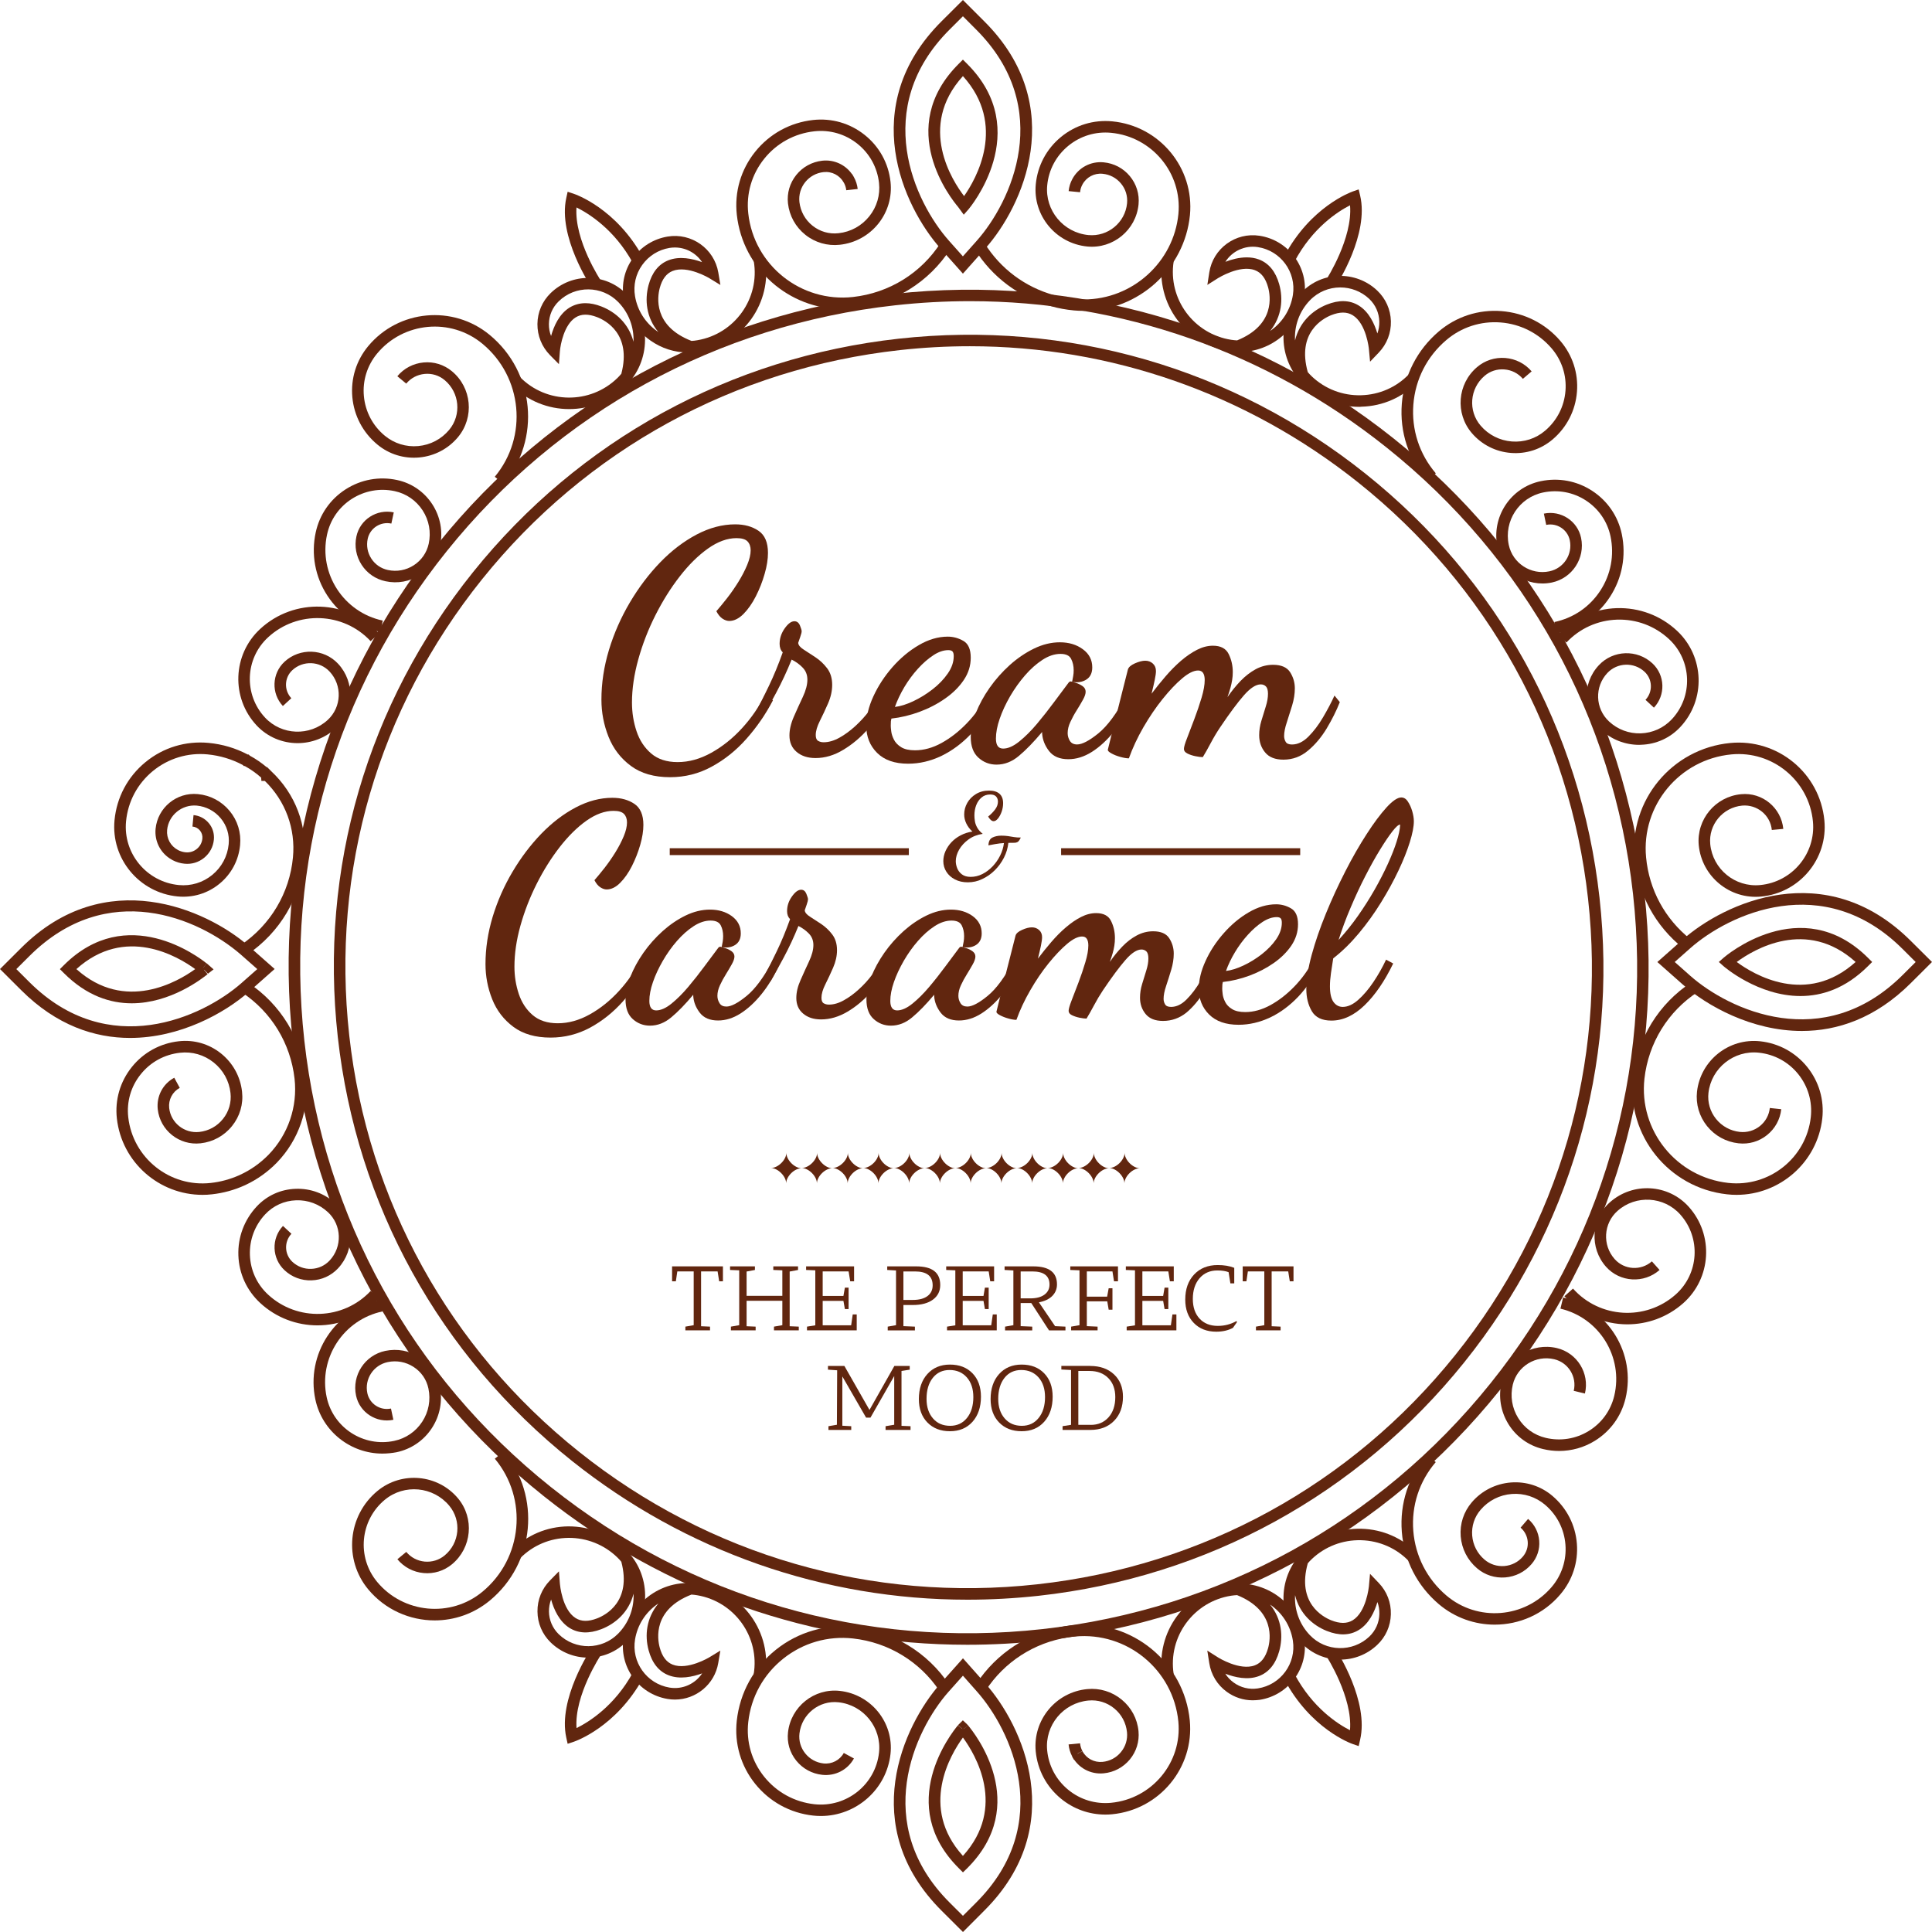 <svg width="115" height="115" viewBox="0 0 128 128" fill="none" xmlns="http://www.w3.org/2000/svg">
<path d="M64.088 108.97C53.903 108.97 44.09 105.555 36.024 99.122C26.629 91.63 20.727 80.94 19.402 69.027C18.077 57.111 21.488 45.394 29.007 36.034C36.526 26.674 47.255 20.793 59.212 19.473C71.169 18.152 82.932 21.551 92.323 29.043C101.718 36.534 107.62 47.224 108.945 59.138C110.27 71.054 106.859 82.77 99.34 92.131C91.821 101.491 81.095 107.372 69.135 108.692C67.45 108.876 65.763 108.97 64.088 108.97ZM64.263 19.953C62.614 19.953 60.962 20.044 59.3 20.228C47.544 21.525 36.996 27.306 29.606 36.508C22.214 45.71 18.861 57.227 20.163 68.94C21.465 80.653 27.267 91.159 36.503 98.525C45.739 105.89 57.298 109.231 69.054 107.933C80.81 106.636 91.355 100.855 98.747 91.653C106.14 82.451 109.493 70.935 108.191 59.221C106.888 47.508 101.083 37.002 91.85 29.637C83.92 23.31 74.273 19.953 64.263 19.953Z" fill="#61260F"/>
<path d="M115.052 79.162C114.841 79.162 114.631 79.152 114.417 79.126C110.556 78.701 107.763 75.224 108.191 71.377C108.479 68.791 109.898 66.49 112.081 65.067L112.499 65.706C110.507 67.003 109.214 69.101 108.949 71.461C108.566 74.892 111.058 77.99 114.501 78.371C117.216 78.671 119.668 76.719 119.97 74.014C120.083 72.984 119.788 71.974 119.14 71.167C118.492 70.36 117.569 69.857 116.539 69.744C114.884 69.56 113.377 70.754 113.189 72.41C113.121 73.029 113.299 73.643 113.691 74.13C114.083 74.618 114.644 74.924 115.266 74.992C115.749 75.043 116.218 74.908 116.594 74.608C116.97 74.308 117.203 73.882 117.255 73.407L118.013 73.488C117.938 74.166 117.605 74.772 117.07 75.202C116.536 75.631 115.865 75.825 115.182 75.747C114.356 75.657 113.617 75.25 113.095 74.605C112.577 73.956 112.341 73.149 112.431 72.326C112.664 70.254 114.543 68.759 116.623 68.988C117.854 69.124 118.959 69.728 119.736 70.693C120.514 71.661 120.867 72.871 120.731 74.101C120.404 77.006 117.922 79.162 115.052 79.162Z" fill="#61260F"/>
<path d="M111.514 62.82C109.664 61.345 108.52 59.238 108.297 56.885C107.928 53.031 110.772 49.593 114.637 49.225C117.769 48.922 120.568 51.22 120.869 54.348C121.116 56.888 119.237 59.154 116.687 59.399C114.607 59.602 112.751 58.076 112.547 56C112.385 54.293 113.645 52.776 115.353 52.618C116.759 52.479 118.012 53.515 118.148 54.916L117.387 54.987C117.293 54.002 116.409 53.286 115.424 53.373C114.135 53.496 113.185 54.638 113.308 55.926C113.47 57.582 114.951 58.799 116.616 58.637C118.748 58.434 120.316 56.539 120.111 54.419C119.849 51.711 117.426 49.722 114.711 49.981C111.264 50.31 108.728 53.373 109.058 56.81C109.262 58.954 110.305 60.877 111.993 62.223L111.514 62.82Z" fill="#61260F"/>
<path d="M13.415 79.162C10.545 79.162 8.066 77.006 7.742 74.098C7.606 72.868 7.959 71.658 8.737 70.689C9.511 69.724 10.619 69.121 11.85 68.985C12.854 68.872 13.846 69.159 14.636 69.789C15.427 70.421 15.925 71.322 16.036 72.326C16.13 73.149 15.893 73.959 15.371 74.605C14.853 75.25 14.111 75.657 13.285 75.747C11.879 75.905 10.606 74.892 10.451 73.491C10.36 72.629 10.788 71.809 11.546 71.403L11.909 72.074C11.426 72.335 11.15 72.858 11.209 73.41C11.319 74.391 12.21 75.102 13.201 74.995C13.823 74.927 14.383 74.621 14.772 74.133C15.164 73.646 15.342 73.033 15.271 72.413C15.184 71.612 14.785 70.893 14.153 70.389C13.522 69.886 12.731 69.656 11.928 69.747C10.898 69.86 9.974 70.363 9.327 71.17C8.675 71.977 8.381 72.991 8.497 74.017C8.799 76.719 11.248 78.675 13.959 78.374C14.614 78.303 15.248 78.129 15.854 77.861L15.906 77.835C16.606 77.516 17.238 77.067 17.791 76.506C19.094 75.16 19.722 73.323 19.515 71.467C19.252 69.127 17.983 67.045 16.023 65.748L16.444 65.112C18.592 66.532 19.985 68.817 20.273 71.38C20.506 73.462 19.8 75.521 18.339 77.032C17.736 77.648 17.046 78.139 16.285 78.497L16.224 78.526C15.53 78.843 14.798 79.043 14.046 79.126C13.836 79.152 13.625 79.162 13.415 79.162Z" fill="#61260F"/>
<path d="M16.388 63.24L15.957 62.61C17.927 61.274 19.184 59.163 19.408 56.81C19.592 54.909 18.915 53.069 17.548 51.74H17.318L17.302 51.517C16.965 51.217 16.599 50.962 16.217 50.752H16.155L16.077 50.678C15.358 50.297 14.578 50.061 13.751 49.98C12.436 49.855 11.147 50.248 10.126 51.084C9.106 51.924 8.477 53.105 8.351 54.415C8.147 56.539 9.715 58.431 11.847 58.637C12.653 58.715 13.437 58.476 14.062 57.966C14.688 57.453 15.073 56.73 15.151 55.926C15.212 55.303 15.024 54.693 14.623 54.212C14.224 53.731 13.661 53.434 13.039 53.373C12.051 53.286 11.169 54.005 11.072 54.987C11.021 55.539 11.302 56.058 11.788 56.313L11.876 56.358C12.012 56.416 12.154 56.455 12.3 56.468C12.569 56.494 12.831 56.416 13.042 56.242C13.252 56.071 13.382 55.826 13.408 55.558C13.428 55.361 13.369 55.171 13.246 55.022C13.12 54.87 12.945 54.777 12.75 54.761L12.822 54.002C13.22 54.038 13.583 54.231 13.836 54.538C14.092 54.845 14.208 55.235 14.169 55.632C14.124 56.103 13.897 56.529 13.528 56.83C13.162 57.13 12.699 57.272 12.226 57.223C11.95 57.198 11.685 57.117 11.435 56.988L11.228 56.862C10.59 56.433 10.233 55.69 10.308 54.909C10.447 53.508 11.701 52.475 13.107 52.611C13.933 52.688 14.678 53.082 15.209 53.721C15.741 54.361 15.987 55.167 15.906 55.994C15.809 57.001 15.326 57.908 14.542 58.55C13.761 59.192 12.776 59.489 11.769 59.392C9.219 59.147 7.344 56.881 7.587 54.341C7.732 52.827 8.458 51.462 9.637 50.494C10.816 49.525 12.303 49.074 13.823 49.219C14.739 49.306 15.608 49.564 16.408 49.987H16.476L16.55 50.064C16.946 50.278 17.321 50.536 17.674 50.833L17.691 50.816L17.963 51.088C19.57 52.589 20.37 54.699 20.159 56.881C19.923 59.463 18.546 61.778 16.388 63.24Z" fill="#61260F"/>
<path d="M38.965 109.822C38.067 109.822 37.173 109.486 36.483 108.815C35.926 108.272 35.615 107.546 35.609 106.768C35.599 105.99 35.897 105.261 36.441 104.706L37.031 104.105L37.096 104.941C37.099 104.958 37.235 106.636 38.135 107.201C38.514 107.44 38.981 107.446 39.564 107.22C40.118 107.007 41.861 106.107 41.164 103.47C41.083 103.37 40.996 103.276 40.902 103.186C40.031 102.337 38.868 101.878 37.659 101.888C36.438 101.901 35.298 102.385 34.446 103.253L33.901 102.721C34.896 101.707 36.231 101.139 37.653 101.126C39.078 101.123 40.419 101.649 41.437 102.643C42.266 103.45 42.729 104.532 42.742 105.687C42.755 106.843 42.314 107.934 41.505 108.76C40.808 109.467 39.885 109.822 38.965 109.822ZM36.512 105.971C36.415 106.22 36.37 106.488 36.37 106.762C36.376 107.333 36.606 107.869 37.018 108.272C38.116 109.341 39.882 109.325 40.957 108.23C41.624 107.549 41.987 106.652 41.977 105.7C41.977 105.664 41.977 105.626 41.974 105.59C41.666 106.801 40.785 107.572 39.839 107.937C39.026 108.25 38.314 108.221 37.724 107.85C37.044 107.417 36.691 106.617 36.512 105.971Z" fill="#61260F"/>
<path d="M44.712 112.601C44.55 112.601 44.388 112.588 44.223 112.559C42.292 112.233 40.99 110.403 41.317 108.482C41.511 107.343 42.14 106.349 43.083 105.677C44.028 105.009 45.178 104.748 46.322 104.938C49.221 105.429 51.178 108.176 50.686 111.061L49.931 110.935C50.352 108.463 48.674 106.11 46.192 105.69C46.066 105.668 45.937 105.655 45.81 105.645C43.257 106.633 43.552 108.566 43.705 109.141C43.866 109.744 44.145 110.115 44.56 110.283C45.551 110.677 46.993 109.802 47.005 109.796L47.725 109.357L47.585 110.183C47.346 111.597 46.108 112.601 44.712 112.601ZM43.62 106.236C43.588 106.255 43.559 106.278 43.529 106.297C42.749 106.849 42.234 107.669 42.075 108.608C41.819 110.115 42.84 111.552 44.356 111.807C45.227 111.952 46.063 111.555 46.52 110.864C45.891 111.097 45.033 111.284 44.288 110.987C43.64 110.732 43.199 110.173 42.972 109.334C42.707 108.36 42.817 107.198 43.62 106.236Z" fill="#61260F"/>
<path d="M37.608 115.531L37.517 115.118C36.956 112.565 39.108 109.318 39.198 109.183L39.833 109.605C39.814 109.635 38.038 112.313 38.197 114.489C38.988 114.102 40.705 113.049 41.932 110.809L42.603 111.174C40.815 114.431 38.126 115.357 38.013 115.396L37.608 115.531Z" fill="#61260F"/>
<path d="M54.382 120.315C54.21 120.315 54.038 120.305 53.867 120.286C52.35 120.118 50.99 119.372 50.034 118.185C49.078 116.997 48.648 115.512 48.813 114.002C49.02 112.136 49.943 110.464 51.414 109.292C52.885 108.121 54.725 107.588 56.594 107.795C59.163 108.079 61.453 109.47 62.882 111.613L62.247 112.036C60.945 110.083 58.855 108.811 56.513 108.553C54.845 108.369 53.206 108.844 51.894 109.889C50.582 110.935 49.759 112.426 49.574 114.089C49.428 115.396 49.804 116.684 50.63 117.713C51.456 118.74 52.636 119.388 53.951 119.534C56.082 119.769 58.003 118.236 58.237 116.116C58.421 114.463 57.216 112.965 55.558 112.781C54.272 112.636 53.112 113.569 52.966 114.85C52.911 115.328 53.05 115.796 53.351 116.17C53.653 116.545 54.08 116.777 54.556 116.832C55.111 116.893 55.639 116.619 55.904 116.138L56.575 116.503C56.16 117.258 55.337 117.681 54.475 117.587C53.795 117.513 53.186 117.181 52.755 116.648C52.325 116.116 52.13 115.448 52.208 114.766C52.399 113.069 53.941 111.836 55.642 112.026C57.721 112.259 59.225 114.131 58.998 116.203C58.736 118.562 56.717 120.315 54.382 120.315Z" fill="#61260F"/>
<path d="M28.8 107.356C27.157 107.356 25.524 106.655 24.397 105.3C22.761 103.334 23.033 100.41 25.006 98.78C26.616 97.45 29.013 97.673 30.348 99.274C31.443 100.591 31.262 102.55 29.94 103.641C29.412 104.076 28.744 104.283 28.064 104.219C27.384 104.157 26.765 103.831 26.328 103.305L26.917 102.818C27.225 103.189 27.659 103.415 28.139 103.46C28.618 103.502 29.085 103.36 29.457 103.053C30.455 102.23 30.591 100.752 29.765 99.758C28.699 98.477 26.785 98.299 25.498 99.361C23.85 100.723 23.623 103.166 24.99 104.809C26.733 106.901 29.862 107.194 31.961 105.458C34.627 103.253 34.997 99.299 32.784 96.643L33.374 96.156C35.855 99.135 35.441 103.57 32.45 106.042C31.378 106.927 30.086 107.356 28.8 107.356Z" fill="#61260F"/>
<path d="M25.333 96.304C23.237 96.304 21.348 94.845 20.895 92.725C20.256 89.73 22.184 86.773 25.19 86.137L25.349 86.883C22.754 87.431 21.092 89.981 21.643 92.567C22.077 94.594 24.082 95.894 26.117 95.462C26.884 95.3 27.545 94.849 27.973 94.193C28.401 93.538 28.546 92.754 28.384 91.989C28.258 91.395 27.908 90.888 27.396 90.559C26.884 90.23 26.279 90.117 25.683 90.243C24.74 90.443 24.137 91.366 24.338 92.305C24.49 93.015 25.193 93.47 25.903 93.319L26.062 94.064C24.938 94.3 23.83 93.583 23.59 92.467C23.302 91.117 24.17 89.788 25.524 89.5C26.321 89.332 27.131 89.484 27.814 89.923C28.494 90.365 28.964 91.043 29.133 91.834C29.337 92.799 29.155 93.787 28.614 94.613C28.077 95.439 27.244 96.007 26.275 96.214C25.961 96.272 25.644 96.304 25.333 96.304Z" fill="#61260F"/>
<path d="M21.034 87.809C19.671 87.809 18.307 87.315 17.234 86.321C16.347 85.498 15.835 84.381 15.793 83.174C15.751 81.967 16.182 80.818 17.008 79.933C17.681 79.21 18.598 78.794 19.59 78.762C20.578 78.726 21.524 79.078 22.246 79.749C23.474 80.889 23.539 82.809 22.395 84.032C21.938 84.52 21.316 84.804 20.649 84.826C19.982 84.852 19.34 84.614 18.851 84.155C18.012 83.374 17.963 82.06 18.747 81.221L19.308 81.741C18.812 82.273 18.841 83.106 19.372 83.6C19.713 83.916 20.157 84.084 20.623 84.065C21.09 84.049 21.52 83.852 21.838 83.513C22.693 82.599 22.644 81.16 21.724 80.308C21.151 79.775 20.399 79.494 19.616 79.523C18.831 79.549 18.103 79.882 17.568 80.453C16.881 81.189 16.522 82.144 16.557 83.148C16.593 84.152 17.017 85.082 17.756 85.766C19.697 87.567 22.748 87.46 24.556 85.53L25.116 86.05C24.018 87.218 22.528 87.809 21.034 87.809Z" fill="#61260F"/>
<path d="M88.798 109.954C87.859 109.954 86.923 109.586 86.226 108.857C84.577 107.127 84.648 104.383 86.382 102.743C87.415 101.765 88.766 101.249 90.191 101.284C91.614 101.32 92.938 101.907 93.92 102.934L93.366 103.457C92.527 102.575 91.393 102.075 90.172 102.043C88.954 102.014 87.794 102.456 86.91 103.292C86.816 103.382 86.725 103.476 86.644 103.573C85.909 106.2 87.639 107.123 88.189 107.346C88.769 107.578 89.236 107.578 89.618 107.349C90.525 106.797 90.69 105.122 90.693 105.106L90.768 104.27L91.348 104.877C91.886 105.438 92.171 106.178 92.148 106.952C92.129 107.727 91.808 108.45 91.241 108.982C90.554 109.631 89.676 109.954 88.798 109.954ZM85.802 105.681C85.75 106.626 86.074 107.591 86.78 108.33C87.836 109.438 89.605 109.483 90.719 108.431C91.134 108.037 91.374 107.504 91.387 106.93C91.393 106.655 91.351 106.387 91.257 106.139C91.069 106.781 90.703 107.578 90.016 107.995C89.424 108.356 88.711 108.376 87.901 108.053C86.958 107.675 86.09 106.891 85.802 105.681Z" fill="#61260F"/>
<path d="M82.994 112.649C82.378 112.649 81.782 112.455 81.277 112.087C80.648 111.629 80.237 110.955 80.117 110.186L79.987 109.357L80.7 109.809C80.713 109.818 82.145 110.713 83.139 110.332C83.557 110.173 83.842 109.802 84.011 109.205C84.173 108.634 84.494 106.707 81.96 105.681C81.834 105.687 81.704 105.7 81.575 105.719C79.087 106.103 77.373 108.431 77.759 110.913L77.004 111.029C76.553 108.137 78.552 105.416 81.458 104.97C83.823 104.606 86.045 106.226 86.411 108.585C86.709 110.512 85.378 112.323 83.447 112.62C83.295 112.636 83.143 112.649 82.994 112.649ZM81.18 110.887C81.322 111.113 81.507 111.31 81.73 111.471C82.194 111.81 82.764 111.949 83.331 111.862C84.847 111.629 85.893 110.209 85.656 108.695C85.501 107.688 84.931 106.843 84.147 106.307C84.931 107.278 85.022 108.44 84.746 109.412C84.51 110.248 84.059 110.8 83.408 111.045C82.66 111.329 81.805 111.129 81.18 110.887Z" fill="#61260F"/>
<path d="M90.016 115.683L89.615 115.544C89.501 115.506 86.826 114.541 85.086 111.255L85.76 110.9C86.955 113.156 88.656 114.234 89.44 114.631C89.631 112.456 87.895 109.751 87.875 109.722L88.517 109.309C88.607 109.447 90.71 112.723 90.11 115.27L90.016 115.683Z" fill="#61260F"/>
<path d="M71.377 116.571H71.144L71.033 116.364C70.904 116.116 70.823 115.851 70.797 115.573L71.558 115.499C71.574 115.677 71.626 115.848 71.71 116.012L71.374 116.187L71.377 116.571Z" fill="#61260F"/>
<path d="M73.236 120.221C72.16 120.221 71.127 119.853 70.288 119.163C69.332 118.375 68.739 117.265 68.619 116.032C68.422 113.956 69.951 112.104 72.034 111.907C72.86 111.826 73.67 112.075 74.311 112.601C74.953 113.127 75.351 113.872 75.429 114.695C75.493 115.377 75.289 116.041 74.855 116.568C74.418 117.094 73.802 117.423 73.119 117.487C72.254 117.571 71.434 117.129 71.036 116.367L71.713 116.016C71.969 116.503 72.49 116.781 73.044 116.729C73.524 116.684 73.958 116.455 74.263 116.083C74.57 115.712 74.713 115.247 74.667 114.77C74.606 114.15 74.308 113.585 73.822 113.188C73.339 112.791 72.73 112.604 72.105 112.665C70.44 112.823 69.219 114.302 69.377 115.961C69.474 116.99 69.973 117.92 70.77 118.575C71.57 119.234 72.578 119.537 73.611 119.44C76.329 119.179 78.328 116.764 78.069 114.06C77.735 110.622 74.658 108.095 71.214 108.424C71.059 108.44 70.903 108.456 70.751 108.482C68.522 108.828 66.539 110.106 65.308 111.997L64.667 111.584C66.015 109.512 68.188 108.108 70.628 107.733C70.793 107.704 70.965 107.685 71.14 107.669C75.001 107.304 78.454 110.135 78.827 113.989C79.125 117.113 76.818 119.898 73.683 120.199C73.537 120.215 73.385 120.221 73.236 120.221Z" fill="#61260F"/>
<path d="M99.029 107.637C97.714 107.637 96.396 107.188 95.32 106.275C93.888 105.058 93.02 103.357 92.874 101.485C92.728 99.616 93.321 97.799 94.543 96.375L95.122 96.869C94.031 98.141 93.503 99.758 93.635 101.427C93.768 103.092 94.543 104.609 95.816 105.697C97.889 107.466 101.022 107.22 102.794 105.151C103.467 104.367 103.795 103.366 103.714 102.334C103.633 101.304 103.153 100.365 102.366 99.697C101.751 99.174 100.97 98.919 100.16 98.98C99.353 99.041 98.618 99.416 98.093 100.029C97.685 100.503 97.487 101.11 97.536 101.733C97.585 102.356 97.876 102.924 98.352 103.328C98.718 103.641 99.185 103.789 99.664 103.754C100.144 103.715 100.581 103.495 100.892 103.131C101.129 102.853 101.245 102.501 101.216 102.14C101.187 101.778 101.018 101.449 100.743 101.21L101.239 100.633C101.67 101.001 101.932 101.514 101.977 102.079C102.023 102.643 101.841 103.192 101.472 103.621C101.028 104.141 100.406 104.454 99.723 104.509C99.042 104.561 98.375 104.348 97.857 103.902C97.225 103.363 96.843 102.614 96.775 101.788C96.71 100.962 96.972 100.161 97.51 99.532C98.168 98.764 99.088 98.299 100.098 98.218C101.109 98.141 102.091 98.457 102.858 99.112C103.801 99.916 104.375 101.036 104.472 102.269C104.569 103.502 104.177 104.699 103.37 105.639C102.249 106.962 100.643 107.637 99.029 107.637Z" fill="#61260F"/>
<path d="M103.292 96.13C102.939 96.13 102.582 96.088 102.233 96.004C101.27 95.775 100.454 95.188 99.936 94.348C99.418 93.509 99.259 92.518 99.486 91.559C99.874 89.933 101.517 88.929 103.146 89.313C104.491 89.633 105.326 90.982 105.006 92.325L104.264 92.147C104.487 91.214 103.904 90.275 102.971 90.052C101.75 89.765 100.519 90.517 100.227 91.734C100.046 92.496 100.172 93.283 100.584 93.948C100.995 94.616 101.643 95.081 102.408 95.262C103.389 95.494 104.4 95.333 105.258 94.807C106.117 94.281 106.716 93.451 106.949 92.476C107.562 89.904 105.965 87.315 103.383 86.702L103.561 85.963C106.551 86.673 108.407 89.675 107.694 92.654C107.413 93.829 106.69 94.823 105.66 95.459C104.938 95.904 104.121 96.13 103.292 96.13Z" fill="#61260F"/>
<path d="M107.818 87.741C106.279 87.741 104.747 87.112 103.646 85.879L104.216 85.372C105.978 87.347 109.023 87.528 111.009 85.772C112.564 84.397 112.706 82.015 111.323 80.466C110.248 79.259 108.382 79.146 107.17 80.221C106.231 81.05 106.146 82.49 106.979 83.422C107.617 84.139 108.722 84.204 109.441 83.568L109.95 84.139C108.916 85.052 107.326 84.959 106.406 83.929C105.294 82.68 105.408 80.763 106.662 79.653C108.191 78.3 110.536 78.439 111.893 79.963C113.555 81.825 113.384 84.688 111.514 86.344C110.455 87.28 109.133 87.741 107.818 87.741Z" fill="#61260F"/>
<path d="M37.708 27.103C36.325 27.103 34.942 26.57 33.898 25.508L34.446 24.976C36.205 26.77 39.104 26.799 40.902 25.047C40.996 24.956 41.084 24.86 41.165 24.763C41.858 22.126 40.118 21.229 39.561 21.012C38.978 20.786 38.508 20.793 38.133 21.032C37.381 21.506 37.128 22.823 37.093 23.288L37.031 24.127L36.438 23.527C35.894 22.971 35.599 22.239 35.606 21.464C35.615 20.689 35.923 19.963 36.48 19.421C37.88 18.056 40.131 18.081 41.498 19.476C43.173 21.18 43.144 23.924 41.434 25.592C40.4 26.599 39.053 27.103 37.708 27.103ZM38.787 20.086C39.114 20.086 39.464 20.157 39.837 20.302C40.782 20.667 41.66 21.438 41.971 22.642C42.01 21.697 41.67 20.735 40.954 20.005C39.879 18.911 38.113 18.892 37.015 19.963C36.603 20.363 36.373 20.899 36.367 21.471C36.364 21.745 36.412 22.013 36.51 22.261C36.691 21.616 37.041 20.815 37.721 20.386C38.042 20.189 38.398 20.086 38.787 20.086Z" fill="#61260F"/>
<path d="M45.59 23.355C44.696 23.355 43.828 23.081 43.086 22.555C42.14 21.887 41.515 20.89 41.321 19.75C41.162 18.821 41.376 17.881 41.926 17.113C42.474 16.342 43.29 15.832 44.226 15.674C45.811 15.406 47.32 16.474 47.589 18.052L47.728 18.879L47.009 18.44C46.996 18.43 45.551 17.559 44.563 17.952C44.149 18.117 43.867 18.491 43.708 19.092C43.556 19.666 43.261 21.596 45.814 22.587C45.943 22.581 46.07 22.565 46.199 22.542C48.681 22.122 50.359 19.77 49.938 17.294L50.689 17.168C51.182 20.054 49.225 22.803 46.326 23.291C46.08 23.336 45.833 23.355 45.59 23.355ZM44.712 16.397C44.593 16.397 44.473 16.406 44.353 16.426C43.621 16.548 42.979 16.952 42.548 17.555C42.117 18.159 41.949 18.895 42.072 19.624C42.231 20.564 42.749 21.383 43.527 21.935C43.556 21.958 43.588 21.977 43.617 22C42.814 21.041 42.707 19.876 42.966 18.898C43.19 18.059 43.634 17.5 44.282 17.245C45.027 16.952 45.885 17.136 46.514 17.368C46.122 16.771 45.448 16.397 44.712 16.397Z" fill="#61260F"/>
<path d="M39.198 19.053C39.108 18.918 36.956 15.671 37.517 13.117L37.608 12.704L38.009 12.837C38.123 12.875 40.815 13.798 42.6 17.058L41.929 17.423C40.701 15.183 38.984 14.134 38.194 13.743C38.038 15.919 39.81 18.601 39.83 18.627L39.198 19.053Z" fill="#61260F"/>
<path d="M63.799 13.873H63.792V13.495L63.41 13.498V13.117L63.792 13.114L63.796 13.492H64.175L63.796 13.495L63.799 13.873Z" fill="#61260F"/>
<path d="M55.817 20.483C52.273 20.483 49.215 17.82 48.817 14.234C48.648 12.723 49.082 11.239 50.035 10.051C50.99 8.863 52.351 8.118 53.867 7.95C55.102 7.814 56.313 8.163 57.285 8.937C58.257 9.712 58.863 10.813 58.999 12.043C59.109 13.046 58.821 14.031 58.189 14.822C57.554 15.609 56.65 16.106 55.642 16.216C54.816 16.306 54.007 16.074 53.355 15.554C52.708 15.038 52.299 14.299 52.205 13.472C52.131 12.794 52.325 12.13 52.753 11.594C53.18 11.061 53.793 10.726 54.47 10.648C55.251 10.558 56.005 10.906 56.446 11.536H56.459L56.572 11.733C56.708 11.978 56.792 12.243 56.825 12.52L56.067 12.604C56.051 12.452 56.008 12.304 55.941 12.168L55.902 12.097C55.636 11.613 55.108 11.339 54.557 11.403C54.081 11.455 53.653 11.691 53.349 12.065C53.048 12.44 52.912 12.908 52.963 13.382C53.035 14.005 53.342 14.563 53.832 14.954C54.321 15.344 54.933 15.522 55.555 15.451C56.362 15.364 57.081 14.967 57.589 14.337C58.095 13.708 58.325 12.92 58.237 12.12C58.124 11.094 57.615 10.17 56.806 9.525C55.996 8.879 54.982 8.586 53.951 8.699C52.636 8.844 51.457 9.489 50.631 10.519C49.805 11.549 49.429 12.833 49.575 14.144C49.957 17.575 53.067 20.057 56.514 19.676C58.914 19.408 61.036 18.094 62.332 16.067L62.653 16.271L63.038 16.267V16.381L62.98 16.474C61.558 18.695 59.232 20.137 56.601 20.431C56.336 20.47 56.077 20.483 55.817 20.483Z" fill="#61260F"/>
<path d="M33.367 32.074L32.781 31.586C34.993 28.93 34.624 24.976 31.958 22.771C29.859 21.035 26.73 21.325 24.987 23.42C24.326 24.214 24.012 25.221 24.109 26.251C24.206 27.28 24.698 28.21 25.495 28.868C26.117 29.382 26.908 29.627 27.711 29.553C28.518 29.478 29.247 29.094 29.762 28.475C30.588 27.48 30.448 26.005 29.454 25.179C29.085 24.872 28.618 24.727 28.135 24.773C27.656 24.818 27.222 25.044 26.914 25.415L26.325 24.927C26.762 24.401 27.381 24.078 28.061 24.014C28.741 23.949 29.409 24.156 29.937 24.592C31.258 25.683 31.44 27.642 30.345 28.959C29.697 29.737 28.783 30.214 27.776 30.308C26.768 30.401 25.78 30.098 25.003 29.453C24.047 28.662 23.458 27.548 23.344 26.319C23.231 25.085 23.603 23.885 24.394 22.933C26.405 20.515 30.014 20.183 32.441 22.187C35.434 24.66 35.846 29.094 33.367 32.074Z" fill="#61260F"/>
<path d="M25.197 41.869C23.742 41.56 22.495 40.701 21.685 39.455C20.875 38.209 20.603 36.724 20.917 35.272C21.173 34.091 21.873 33.081 22.89 32.425C23.907 31.77 25.122 31.547 26.305 31.802C27.273 32.009 28.102 32.58 28.64 33.407C29.178 34.236 29.36 35.22 29.152 36.185C28.984 36.976 28.514 37.654 27.83 38.093C27.15 38.532 26.337 38.681 25.54 38.509C24.886 38.371 24.322 37.983 23.959 37.422C23.596 36.86 23.473 36.192 23.613 35.54C23.852 34.42 24.963 33.707 26.088 33.946L25.929 34.688C25.216 34.536 24.513 34.988 24.361 35.698C24.264 36.153 24.348 36.618 24.601 37.008C24.853 37.399 25.245 37.667 25.699 37.764C26.295 37.893 26.904 37.78 27.413 37.451C27.924 37.121 28.274 36.615 28.404 36.021C28.569 35.256 28.427 34.472 27.999 33.813C27.571 33.155 26.914 32.703 26.146 32.538C25.161 32.328 24.154 32.512 23.305 33.055C22.459 33.6 21.876 34.439 21.666 35.424C21.108 38.009 22.767 40.562 25.359 41.117L25.197 41.869Z" fill="#61260F"/>
<path d="M19.716 49.235C18.721 49.235 17.727 48.838 16.998 48.057C15.297 46.23 15.404 43.364 17.238 41.669C19.489 39.587 23.023 39.717 25.116 41.963L24.556 42.479C22.751 40.543 19.7 40.43 17.756 42.228C16.23 43.638 16.142 46.02 17.558 47.54C18.663 48.725 20.526 48.793 21.715 47.695C22.634 46.843 22.69 45.407 21.834 44.49C21.18 43.79 20.072 43.748 19.369 44.4C18.835 44.894 18.805 45.726 19.301 46.259L18.741 46.775C17.96 45.936 18.009 44.619 18.851 43.841C19.865 42.905 21.455 42.964 22.398 43.974C23.538 45.197 23.467 47.117 22.239 48.257C21.523 48.909 20.619 49.235 19.716 49.235Z" fill="#61260F"/>
<path d="M90.049 26.954C88.675 26.954 87.379 26.438 86.382 25.492C84.648 23.849 84.577 21.106 86.226 19.376C87.574 17.962 89.825 17.907 91.244 19.25C91.808 19.786 92.129 20.506 92.151 21.28C92.171 22.055 91.886 22.794 91.351 23.355L90.771 23.962L90.693 23.126C90.693 23.11 90.528 21.435 89.618 20.883C89.236 20.651 88.769 20.651 88.189 20.883C87.639 21.106 85.909 22.029 86.644 24.656C86.728 24.753 86.816 24.847 86.91 24.937C87.794 25.773 88.957 26.218 90.172 26.186C91.393 26.154 92.527 25.654 93.366 24.773L93.92 25.295C92.938 26.325 91.617 26.909 90.191 26.945C90.139 26.954 90.094 26.954 90.049 26.954ZM88.795 19.043C88.056 19.043 87.321 19.334 86.777 19.905C86.071 20.644 85.747 21.609 85.799 22.555C86.09 21.345 86.958 20.56 87.898 20.183C88.708 19.857 89.42 19.876 90.013 20.238C90.7 20.657 91.063 21.454 91.254 22.093C91.345 21.842 91.39 21.574 91.383 21.303C91.367 20.731 91.131 20.199 90.716 19.802C90.178 19.295 89.485 19.043 88.795 19.043Z" fill="#61260F"/>
<path d="M82.121 23.32C81.901 23.32 81.681 23.304 81.457 23.268C78.552 22.82 76.556 20.102 77.003 17.207L77.758 17.323C77.372 19.802 79.086 22.132 81.574 22.513C81.704 22.532 81.833 22.545 81.96 22.552C84.496 21.525 84.172 19.598 84.013 19.027C83.845 18.427 83.56 18.059 83.142 17.901C82.147 17.523 80.719 18.417 80.703 18.424L79.99 18.875L80.119 18.046C80.366 16.464 81.856 15.373 83.446 15.619C85.38 15.916 86.712 17.726 86.414 19.653C86.077 21.79 84.224 23.32 82.121 23.32ZM82.598 17.052C82.873 17.052 83.145 17.09 83.411 17.191C84.062 17.439 84.512 17.988 84.749 18.824C85.024 19.795 84.933 20.957 84.149 21.929C84.933 21.39 85.5 20.547 85.659 19.537C85.892 18.026 84.849 16.603 83.333 16.371C82.462 16.238 81.629 16.645 81.185 17.346C81.587 17.191 82.089 17.052 82.598 17.052Z" fill="#61260F"/>
<path d="M88.52 18.924L87.878 18.511C87.898 18.482 89.631 15.777 89.443 13.601C88.659 14.002 86.958 15.076 85.763 17.333L85.086 16.978C86.826 13.695 89.501 12.73 89.615 12.688L90.016 12.549L90.114 12.962C90.713 15.512 88.611 18.785 88.52 18.924Z" fill="#61260F"/>
<path d="M63.799 13.873L63.796 13.495L63.417 13.498L63.796 13.492L63.793 13.114H64.178V13.492L63.799 13.495V13.873Z" fill="#61260F"/>
<path d="M71.83 20.596C71.801 20.596 71.775 20.602 71.742 20.596C71.541 20.596 71.35 20.583 71.15 20.567C70.631 20.518 70.129 20.428 69.653 20.292L69.601 20.276C67.515 19.692 65.733 18.356 64.583 16.516L65.231 16.116C66.284 17.804 67.92 19.024 69.831 19.553L69.883 19.569C70.307 19.689 70.757 19.77 71.214 19.811C71.415 19.828 71.613 19.834 71.817 19.837C75.027 19.837 77.761 17.365 78.072 14.179C78.332 11.474 76.329 9.06 73.615 8.799C72.581 8.699 71.574 9.008 70.774 9.664C69.974 10.322 69.478 11.248 69.381 12.278C69.222 13.934 70.447 15.412 72.108 15.573C73.401 15.696 74.548 14.747 74.671 13.466C74.716 12.988 74.574 12.523 74.266 12.155C73.958 11.784 73.527 11.558 73.048 11.513C72.497 11.458 71.972 11.739 71.713 12.226C71.626 12.385 71.574 12.552 71.558 12.736L70.8 12.662C70.829 12.378 70.91 12.11 71.043 11.865C71.448 11.106 72.264 10.671 73.122 10.755C73.803 10.819 74.421 11.145 74.856 11.671C75.293 12.197 75.497 12.862 75.432 13.54C75.267 15.241 73.744 16.497 72.037 16.332C69.954 16.129 68.422 14.279 68.623 12.207C68.743 10.974 69.335 9.864 70.291 9.076C71.25 8.289 72.455 7.921 73.692 8.04C76.828 8.34 79.135 11.126 78.837 14.25C78.484 17.823 75.416 20.596 71.83 20.596Z" fill="#61260F"/>
<path d="M94.543 31.86C93.318 30.434 92.728 28.62 92.874 26.751C93.02 24.882 93.888 23.181 95.32 21.961C96.48 20.974 97.957 20.493 99.48 20.612C101.002 20.732 102.386 21.432 103.377 22.587C104.183 23.527 104.575 24.724 104.478 25.957C104.381 27.19 103.808 28.313 102.865 29.114C102.094 29.769 101.112 30.088 100.102 30.008C99.091 29.93 98.171 29.462 97.513 28.694C96.399 27.393 96.551 25.434 97.857 24.324C98.378 23.878 99.042 23.665 99.726 23.717C100.409 23.772 101.031 24.085 101.475 24.605L100.895 25.099C100.584 24.734 100.147 24.511 99.668 24.476C99.188 24.437 98.722 24.588 98.356 24.902C97.371 25.741 97.254 27.219 98.096 28.2C98.621 28.814 99.357 29.185 100.163 29.249C100.97 29.311 101.754 29.059 102.369 28.533C103.157 27.861 103.636 26.925 103.717 25.892C103.798 24.863 103.471 23.862 102.797 23.078C101.938 22.077 100.74 21.467 99.421 21.364C98.103 21.261 96.823 21.677 95.819 22.532C94.543 23.617 93.768 25.134 93.639 26.803C93.509 28.468 94.037 30.088 95.126 31.36L94.543 31.86Z" fill="#61260F"/>
<path d="M103.14 41.956L102.982 41.211C104.238 40.946 105.317 40.214 106.02 39.139C106.723 38.067 106.963 36.786 106.701 35.533C106.493 34.552 105.913 33.707 105.071 33.158C104.229 32.609 103.221 32.422 102.233 32.629C100.646 32.961 99.625 34.517 99.959 36.098C100.218 37.322 101.427 38.109 102.654 37.851C103.597 37.654 104.2 36.731 104.002 35.792C103.853 35.082 103.15 34.627 102.441 34.775L102.285 34.029C103.409 33.794 104.517 34.514 104.75 35.633C105.035 36.983 104.164 38.309 102.813 38.593C101.171 38.935 99.557 37.886 99.211 36.25C98.79 34.258 100.076 32.296 102.074 31.88C103.26 31.631 104.472 31.857 105.486 32.519C106.5 33.181 107.196 34.194 107.446 35.375C107.75 36.828 107.472 38.309 106.658 39.555C105.849 40.798 104.598 41.65 103.14 41.956Z" fill="#61260F"/>
<path d="M108.601 49.348C107.659 49.348 106.764 48.996 106.071 48.351C104.847 47.208 104.785 45.288 105.932 44.068C106.878 43.06 108.468 43.009 109.479 43.951C110.318 44.732 110.36 46.049 109.576 46.885L109.019 46.366C109.518 45.836 109.489 45.004 108.958 44.507C108.255 43.851 107.15 43.887 106.492 44.587C105.634 45.501 105.682 46.937 106.599 47.795C107.173 48.331 107.924 48.612 108.705 48.586C109.489 48.56 110.218 48.231 110.756 47.66C112.178 46.146 112.1 43.764 110.581 42.347C109.641 41.472 108.423 41.014 107.134 41.053C105.851 41.095 104.659 41.634 103.781 42.567L103.224 42.047C104.241 40.966 105.621 40.34 107.111 40.291C108.598 40.246 110.017 40.775 111.105 41.789C112.929 43.493 113.026 46.359 111.316 48.176C110.639 48.896 109.722 49.312 108.731 49.342C108.685 49.345 108.643 49.348 108.601 49.348Z" fill="#61260F"/>
<path d="M63.796 18.13L62.306 16.458C59.864 13.714 56.734 7.036 62.387 1.404L63.796 0L65.202 1.404C70.855 7.036 67.726 13.714 65.283 16.458L63.796 18.13ZM63.796 1.078L62.928 1.943C57.677 7.175 60.599 13.395 62.876 15.954L63.793 16.984L64.71 15.954C66.987 13.395 69.909 7.175 64.658 1.943L63.796 1.078Z" fill="#61260F"/>
<path d="M63.851 14.224L63.475 13.708C63.05 13.211 59.237 8.489 63.527 4.219L63.796 3.951L64.064 4.219C68.545 8.682 64.21 13.818 64.165 13.869L63.851 14.224ZM63.796 5.042C60.75 8.398 63.122 12.013 63.873 12.991C64.677 11.846 66.721 8.273 63.796 5.042Z" fill="#61260F"/>
<path d="M119.377 68.304C116.059 68.304 113.095 66.645 111.482 65.222L109.804 63.737L111.482 62.252C114.235 59.819 120.938 56.704 126.591 62.333L128 63.734L126.591 65.138C124.249 67.471 121.725 68.304 119.377 68.304ZM111.987 64.65C114.556 66.919 120.799 69.831 126.05 64.602L126.918 63.737L126.05 62.872C120.802 57.643 114.556 60.551 111.987 62.82L110.954 63.734L111.987 64.65Z" fill="#61260F"/>
<path d="M119.286 65.99C116.477 65.99 114.232 64.05 114.197 64.018L113.876 63.734L114.197 63.45C114.249 63.404 119.312 59.028 123.766 63.466L124.035 63.734L123.766 64.002C122.27 65.496 120.705 65.99 119.286 65.99ZM115.062 63.734C116.179 64.56 119.675 66.671 122.94 63.734C119.678 60.797 116.183 62.911 115.062 63.734Z" fill="#61260F"/>
<path d="M8.617 68.766C6.268 68.766 3.745 67.936 1.409 65.606L0 64.202L1.409 62.798C6.988 57.24 13.671 60.261 16.424 62.633L18.196 64.198L16.489 65.709C14.879 67.126 11.921 68.766 8.617 68.766ZM1.082 64.205L1.95 65.07C7.179 70.279 13.418 67.394 15.987 65.141L16.016 65.115L17.046 64.205L15.922 63.214C13.165 60.839 7.117 58.192 1.95 63.34L1.082 64.205ZM8.727 66.471C7.305 66.471 5.74 65.974 4.237 64.476L3.968 64.208L4.237 63.94C8.416 59.777 13.165 63.404 13.694 63.831L13.431 64.153L13.755 64.541C13.412 64.818 11.312 66.471 8.727 66.471ZM5.06 64.205C8.29 67.107 11.802 65.025 12.932 64.205C11.766 63.353 8.29 61.297 5.06 64.205Z" fill="#61260F"/>
<path d="M13.781 64.508L13.515 64.244L13.298 64.489C13.295 64.486 13.266 64.46 13.211 64.415L13.425 64.153L13.24 63.969C13.292 63.921 13.321 63.898 13.321 63.898L13.47 64.095L13.694 63.824C13.765 63.882 13.804 63.918 13.804 63.918L14.15 64.224L13.781 64.508Z" fill="#61260F"/>
<path d="M63.799 128L62.39 126.596C56.76 120.986 59.857 114.315 62.283 111.568L62.319 111.526L63.799 109.867L65.28 111.536L64.998 111.791L65.283 111.539C67.729 114.282 70.858 120.96 65.202 126.593L63.799 128ZM63.796 111.019L62.834 112.097C60.592 114.634 57.699 120.851 62.928 126.063L63.796 126.928L64.661 126.063C69.915 120.828 66.99 114.608 64.71 112.052L63.796 111.019ZM63.799 124.049L63.53 123.781C59.293 119.566 63.025 114.831 63.465 114.305L63.799 114.583L64.133 114.305C64.573 114.828 68.328 119.547 64.071 123.785L63.799 124.049ZM63.796 115.115C62.976 116.238 60.887 119.744 63.796 122.958C66.721 119.731 64.619 116.235 63.796 115.115Z" fill="#61260F"/>
<path d="M64.045 114.796L63.796 114.579L63.533 114.776L63.757 114.547L63.472 114.298C63.511 114.257 63.53 114.234 63.53 114.234L63.792 113.976L64.068 114.234C64.068 114.234 64.097 114.263 64.142 114.321L63.841 114.547L64.068 114.773L64.045 114.796Z" fill="#61260F"/>
<path d="M64.094 105.984C54.586 105.984 45.428 102.795 37.896 96.791C29.127 89.797 23.616 79.82 22.379 68.698C21.141 57.575 24.326 46.637 31.346 37.899C38.366 29.162 48.379 23.672 59.542 22.439C70.706 21.206 81.684 24.379 90.454 31.373C99.223 38.367 104.734 48.344 105.971 59.467C107.209 70.589 104.024 81.528 97.004 90.265C89.984 99.002 79.971 104.493 68.807 105.726C67.23 105.897 65.659 105.984 64.094 105.984ZM64.256 22.939C62.72 22.939 61.175 23.023 59.627 23.194C48.664 24.404 38.832 29.795 31.942 38.374C25.051 46.953 21.925 57.691 23.14 68.611C24.355 79.533 29.765 89.329 38.375 96.194C46.986 103.06 57.764 106.174 68.723 104.964C79.686 103.754 89.518 98.363 96.408 89.784C103.299 81.205 106.428 70.467 105.213 59.544C103.998 48.622 98.588 38.826 89.978 31.96C82.585 26.07 73.589 22.939 64.256 22.939Z" fill="#61260F"/>
<path d="M47.896 83.9V84.888H47.647L47.543 84.233H46.448V87.867L47.041 87.893V88.138H45.408V87.893L45.959 87.796V84.233H44.874L44.777 84.888H44.527V83.9H47.896Z" fill="#61260F"/>
<path d="M52.318 87.867L52.921 87.893V88.138H51.278V87.893L51.832 87.796V86.179H49.464V87.867L50.063 87.893V88.138H48.424V87.893L48.975 87.796V84.162L48.369 84.139V83.9H50.015V84.139L49.464 84.242V85.853H51.832V84.162L51.233 84.139V83.9H52.872V84.139L52.318 84.242V87.867Z" fill="#61260F"/>
<path d="M56.495 87.086H56.76V88.138H53.465V87.893L54.016 87.806V84.162L53.407 84.139V83.9H56.585V84.888H56.329L56.222 84.233H54.505V85.859H55.879L55.976 85.311H56.222V86.728H55.976L55.879 86.185H54.505V87.806H56.391L56.495 87.086Z" fill="#61260F"/>
<path d="M60.479 86.46H59.853V87.861L60.615 87.893V88.141H58.814V87.893L59.364 87.796V84.171L58.781 84.139V83.9H60.702C61.765 83.9 62.293 84.31 62.293 85.136C62.293 85.54 62.134 85.863 61.813 86.101C61.496 86.337 61.049 86.46 60.479 86.46ZM60.621 84.236H59.853V86.124H60.479C60.9 86.124 61.224 86.037 61.451 85.866C61.677 85.695 61.791 85.459 61.791 85.159C61.791 84.542 61.402 84.236 60.621 84.236Z" fill="#61260F"/>
<path d="M65.775 87.086H66.037V88.138H62.743V87.893L63.293 87.806V84.162L62.688 84.139V83.9H65.862V84.888H65.606L65.503 84.233H63.782V85.859H65.159L65.253 85.311H65.503V86.728H65.253L65.159 86.185H63.782V87.806H65.671L65.775 87.086Z" fill="#61260F"/>
<path d="M69.902 87.861L70.589 87.893V88.141H69.5L68.325 86.331H68.292H67.621V87.861L68.389 87.893V88.141H66.588V87.893L67.139 87.796V84.171L66.556 84.139V83.9H68.46C69.504 83.9 70.028 84.297 70.028 85.094C70.028 85.398 69.921 85.653 69.714 85.863C69.504 86.072 69.209 86.211 68.83 86.282L69.902 87.861ZM67.621 84.236V86.021H68.253C68.658 86.021 68.972 85.94 69.196 85.775C69.419 85.611 69.533 85.388 69.533 85.104C69.533 84.526 69.154 84.236 68.396 84.236H67.621Z" fill="#61260F"/>
<path d="M74.069 83.9V84.888H73.806L73.703 84.233H72.005V85.908H73.35L73.453 85.349H73.703V86.77H73.453L73.359 86.218H72.005V87.861L72.718 87.893V88.138H70.965V87.893L71.519 87.796V84.162L70.91 84.139V83.9H74.069Z" fill="#61260F"/>
<path d="M77.677 87.086H77.939V88.138H74.645V87.893L75.196 87.806V84.162L74.59 84.139V83.9H77.765V84.888H77.509L77.405 84.233H75.685V85.859H77.062L77.156 85.311H77.405V86.728H77.156L77.062 86.185H75.685V87.806H77.573L77.677 87.086Z" fill="#61260F"/>
<path d="M81.918 87.525L81.957 87.589L81.685 87.974C81.371 88.144 81.001 88.228 80.58 88.228C79.962 88.228 79.466 88.035 79.09 87.647C78.714 87.26 78.526 86.744 78.526 86.101C78.526 85.411 78.721 84.856 79.113 84.439C79.505 84.023 80.026 83.813 80.677 83.813C81.105 83.813 81.468 83.874 81.772 83.997V85.027H81.516L81.397 84.284C81.205 84.21 80.956 84.171 80.651 84.171C80.162 84.171 79.767 84.346 79.472 84.688C79.177 85.033 79.028 85.488 79.028 86.059C79.028 86.605 79.177 87.041 79.475 87.363C79.774 87.683 80.175 87.844 80.684 87.844C81.128 87.844 81.539 87.738 81.918 87.525Z" fill="#61260F"/>
<path d="M85.698 83.9V84.888H85.452L85.348 84.233H84.25V87.867L84.843 87.893V88.138H83.21V87.893L83.764 87.796V84.233H82.675L82.578 84.888H82.332V83.9H85.698Z" fill="#61260F"/>
<path d="M59.727 94.465L60.326 94.49V94.736H58.671V94.49L59.244 94.394V91.166L57.67 93.922H57.381L55.807 91.192V94.458L56.397 94.49V94.736H54.887V94.49L55.447 94.394L55.464 90.785L54.855 90.743V90.498H55.943L57.605 93.412L59.254 90.498H60.271V90.743L59.727 90.83V94.465Z" fill="#61260F"/>
<path d="M62.934 94.823C62.315 94.823 61.82 94.629 61.441 94.242C61.065 93.854 60.877 93.338 60.877 92.696C60.877 92.005 61.065 91.45 61.441 91.033C61.816 90.617 62.315 90.407 62.934 90.407C63.559 90.407 64.055 90.598 64.431 90.985C64.803 91.369 64.991 91.885 64.991 92.534C64.991 93.225 64.803 93.78 64.431 94.197C64.055 94.616 63.556 94.823 62.934 94.823ZM62.95 94.464C63.413 94.464 63.786 94.29 64.065 93.942C64.347 93.593 64.486 93.131 64.486 92.56C64.486 92.018 64.343 91.582 64.055 91.256C63.767 90.93 63.384 90.766 62.911 90.766C62.448 90.766 62.076 90.94 61.8 91.288C61.522 91.637 61.386 92.102 61.386 92.68C61.386 93.215 61.528 93.648 61.813 93.974C62.095 94.303 62.474 94.464 62.95 94.464Z" fill="#61260F"/>
<path d="M67.684 94.823C67.065 94.823 66.569 94.629 66.194 94.242C65.818 93.854 65.63 93.338 65.63 92.696C65.63 92.005 65.818 91.45 66.194 91.033C66.569 90.617 67.068 90.407 67.684 90.407C68.309 90.407 68.805 90.598 69.18 90.985C69.553 91.369 69.741 91.885 69.741 92.534C69.741 93.225 69.553 93.78 69.18 94.197C68.808 94.616 68.309 94.823 67.684 94.823ZM67.7 94.464C68.163 94.464 68.536 94.29 68.814 93.942C69.096 93.593 69.236 93.131 69.236 92.56C69.236 92.018 69.093 91.582 68.805 91.256C68.516 90.93 68.134 90.766 67.661 90.766C67.198 90.766 66.825 90.94 66.55 91.288C66.275 91.637 66.135 92.102 66.135 92.68C66.135 93.215 66.278 93.648 66.563 93.974C66.848 94.303 67.227 94.464 67.7 94.464Z" fill="#61260F"/>
<path d="M72.222 90.498C72.883 90.498 73.411 90.685 73.806 91.056C74.202 91.427 74.399 91.921 74.399 92.537C74.399 93.202 74.202 93.735 73.81 94.135C73.418 94.535 72.893 94.736 72.238 94.736H70.398V94.487L70.959 94.4V90.766L70.317 90.733V90.494H72.222V90.498ZM72.261 94.403C72.75 94.403 73.145 94.235 73.444 93.9C73.742 93.564 73.891 93.118 73.891 92.56C73.891 92.034 73.735 91.614 73.427 91.301C73.116 90.988 72.705 90.83 72.187 90.83H71.442V94.4H72.261V94.403Z" fill="#61260F"/>
<path d="M52.085 78.404C52.088 77.936 51.541 77.387 51.074 77.384C51.544 77.387 52.095 76.845 52.098 76.377C52.095 76.845 52.639 77.397 53.112 77.4C52.639 77.393 52.088 77.936 52.085 78.404Z" fill="#61260F"/>
<path d="M54.123 78.404C54.126 77.936 53.582 77.387 53.112 77.384C53.582 77.387 54.136 76.845 54.136 76.377C54.133 76.845 54.677 77.397 55.15 77.4C54.677 77.393 54.126 77.936 54.123 78.404Z" fill="#61260F"/>
<path d="M56.16 78.404C56.163 77.936 55.619 77.387 55.149 77.384C55.619 77.387 56.173 76.845 56.173 76.377C56.17 76.845 56.714 77.397 57.187 77.4C56.714 77.393 56.163 77.936 56.16 78.404Z" fill="#61260F"/>
<path d="M58.198 78.404C58.202 77.936 57.657 77.387 57.188 77.384C57.657 77.387 58.211 76.845 58.211 76.377C58.208 76.845 58.752 77.397 59.222 77.4C58.752 77.393 58.202 77.936 58.198 78.404Z" fill="#61260F"/>
<path d="M60.235 78.404C60.239 77.936 59.694 77.387 59.225 77.384C59.694 77.387 60.248 76.845 60.248 76.377C60.245 76.845 60.789 77.397 61.262 77.4C60.789 77.393 60.239 77.936 60.235 78.404Z" fill="#61260F"/>
<path d="M62.27 78.404C62.274 77.936 61.73 77.387 61.26 77.384C61.73 77.387 62.283 76.845 62.283 76.377C62.28 76.845 62.824 77.397 63.294 77.4C62.828 77.393 62.277 77.936 62.27 78.404Z" fill="#61260F"/>
<path d="M64.308 78.404C64.311 77.936 63.767 77.387 63.297 77.384C63.767 77.387 64.321 76.845 64.321 76.377C64.317 76.845 64.862 77.397 65.335 77.4C64.865 77.393 64.311 77.936 64.308 78.404Z" fill="#61260F"/>
<path d="M66.346 78.404C66.349 77.936 65.805 77.387 65.335 77.384C65.805 77.387 66.359 76.845 66.359 76.377C66.355 76.845 66.9 77.397 67.369 77.4C66.903 77.393 66.349 77.936 66.346 78.404Z" fill="#61260F"/>
<path d="M68.383 78.404C68.386 77.936 67.842 77.387 67.372 77.384C67.842 77.387 68.396 76.845 68.396 76.377C68.392 76.845 68.937 77.397 69.41 77.4C68.94 77.393 68.386 77.936 68.383 78.404Z" fill="#61260F"/>
<path d="M70.421 78.404C70.424 77.936 69.88 77.387 69.41 77.384C69.88 77.387 70.434 76.845 70.434 76.377C70.431 76.845 70.975 77.397 71.445 77.4C70.978 77.393 70.424 77.936 70.421 78.404Z" fill="#61260F"/>
<path d="M72.458 78.404C72.461 77.936 71.917 77.387 71.447 77.384C71.917 77.387 72.471 76.845 72.471 76.377C72.468 76.845 73.012 77.397 73.485 77.4C73.015 77.393 72.461 77.936 72.458 78.404Z" fill="#61260F"/>
<path d="M74.496 78.404C74.499 77.936 73.952 77.387 73.485 77.384C73.955 77.387 74.506 76.845 74.509 76.377C74.506 76.845 75.053 77.397 75.523 77.4C75.053 77.393 74.499 77.936 74.496 78.404Z" fill="#61260F"/>
<path d="M36.477 68.743C35.473 68.743 34.653 68.507 34.015 68.033C33.377 67.558 32.907 66.948 32.609 66.2C32.311 65.451 32.165 64.676 32.165 63.873C32.165 62.833 32.324 61.794 32.638 60.748C32.956 59.702 33.393 58.708 33.953 57.763C34.514 56.817 35.149 55.978 35.861 55.239C36.574 54.503 37.335 53.922 38.145 53.495C38.955 53.069 39.765 52.856 40.568 52.856C41.148 52.856 41.637 52.992 42.033 53.26C42.428 53.528 42.626 53.993 42.626 54.651C42.626 55.045 42.557 55.487 42.418 55.971C42.279 56.459 42.094 56.926 41.864 57.382C41.634 57.837 41.372 58.205 41.083 58.495C40.792 58.786 40.497 58.928 40.193 58.928C40.06 58.928 39.924 58.883 39.778 58.789C39.632 58.699 39.499 58.54 39.383 58.314C39.58 58.092 39.804 57.817 40.056 57.498C40.306 57.175 40.546 56.833 40.769 56.471C40.993 56.11 41.177 55.755 41.323 55.406C41.469 55.058 41.54 54.751 41.54 54.49C41.54 54.254 41.475 54.067 41.343 53.928C41.21 53.789 40.98 53.721 40.649 53.721C40.069 53.721 39.473 53.938 38.858 54.37C38.246 54.803 37.656 55.387 37.089 56.113C36.522 56.843 36.01 57.656 35.557 58.556C35.103 59.457 34.744 60.383 34.478 61.336C34.212 62.288 34.083 63.191 34.083 64.047C34.083 64.676 34.18 65.28 34.371 65.851C34.562 66.422 34.87 66.89 35.291 67.252C35.712 67.613 36.266 67.794 36.953 67.794C37.666 67.794 38.375 67.597 39.078 67.204C39.784 66.81 40.429 66.29 41.019 65.644C41.605 65.002 42.078 64.311 42.434 63.576L42.949 63.911C42.486 64.792 41.932 65.596 41.288 66.326C40.643 67.055 39.914 67.639 39.101 68.081C38.285 68.52 37.413 68.743 36.477 68.743Z" fill="#61260F"/>
<path d="M43.063 67.952C42.629 67.952 42.247 67.807 41.926 67.52C41.602 67.233 41.443 66.797 41.443 66.219C41.443 65.761 41.55 65.26 41.761 64.721C41.971 64.182 42.263 63.65 42.629 63.124C42.998 62.597 43.423 62.123 43.896 61.694C44.372 61.268 44.877 60.922 45.418 60.658C45.959 60.396 46.5 60.264 47.041 60.264C47.608 60.264 48.091 60.409 48.486 60.696C48.881 60.987 49.079 61.368 49.079 61.839C49.079 62.194 48.953 62.449 48.703 62.607C48.454 62.765 48.156 62.811 47.812 62.746C47.838 62.627 47.861 62.51 47.88 62.391C47.9 62.272 47.91 62.149 47.91 62.017C47.91 61.755 47.858 61.516 47.751 61.306C47.644 61.097 47.42 60.99 47.077 60.99C46.708 60.99 46.332 61.116 45.95 61.365C45.567 61.613 45.201 61.939 44.851 62.339C44.502 62.74 44.191 63.178 43.912 63.659C43.636 64.14 43.416 64.608 43.258 65.07C43.099 65.528 43.021 65.945 43.021 66.313C43.021 66.732 43.173 66.942 43.474 66.942C43.776 66.942 44.116 66.793 44.482 66.497C44.851 66.2 45.224 65.828 45.6 65.383C45.975 64.938 46.335 64.479 46.678 64.014C47.022 63.55 47.317 63.15 47.569 62.82C47.608 62.756 47.66 62.723 47.728 62.723C47.78 62.736 47.883 62.765 48.036 62.811C48.188 62.856 48.331 62.927 48.46 63.017C48.59 63.111 48.658 63.227 48.658 63.372C48.658 63.505 48.603 63.672 48.489 63.876C48.376 64.079 48.246 64.302 48.094 64.547C47.942 64.789 47.809 65.034 47.699 65.276C47.586 65.519 47.53 65.754 47.53 65.977C47.53 66.148 47.576 66.309 47.67 66.461C47.76 66.613 47.913 66.687 48.127 66.687C48.441 66.687 48.888 66.455 49.461 65.987C50.035 65.522 50.618 64.728 51.211 63.611L51.586 63.985C51.269 64.695 50.89 65.322 50.449 65.867C50.009 66.413 49.542 66.839 49.056 67.149C48.567 67.458 48.075 67.61 47.572 67.61C47.032 67.61 46.63 67.439 46.364 67.097C46.102 66.755 45.956 66.387 45.93 65.993V65.941V65.903C45.402 66.535 44.919 67.032 44.476 67.4C44.038 67.768 43.565 67.952 43.063 67.952Z" fill="#61260F"/>
<path d="M54.398 67.539C53.908 67.539 53.513 67.41 53.212 67.155C52.907 66.9 52.758 66.555 52.758 66.119C52.758 65.751 52.849 65.357 53.037 64.938C53.222 64.518 53.41 64.102 53.601 63.695C53.792 63.288 53.889 62.927 53.889 62.611C53.889 62.31 53.789 62.055 53.591 61.852C53.393 61.649 53.163 61.481 52.898 61.349C52.606 62.072 52.282 62.772 51.919 63.447C51.557 64.124 51.262 64.654 51.038 65.034L50.74 64.463C50.925 64.121 51.168 63.634 51.472 63.004C51.777 62.375 52.065 61.671 52.344 60.897C52.211 60.764 52.146 60.587 52.146 60.364C52.146 60.022 52.25 59.699 52.464 59.399C52.674 59.099 52.878 58.947 53.076 58.947C53.235 58.947 53.348 59.034 53.423 59.215C53.494 59.392 53.533 59.515 53.533 59.58C53.533 59.644 53.504 59.764 53.445 59.935C53.387 60.106 53.342 60.232 53.316 60.309C53.329 60.455 53.445 60.596 53.662 60.732C53.879 60.871 54.129 61.032 54.404 61.216C54.679 61.4 54.926 61.629 55.136 61.907C55.347 62.184 55.454 62.53 55.454 62.953C55.454 63.334 55.366 63.721 55.195 64.115C55.023 64.508 54.851 64.876 54.679 65.219C54.508 65.561 54.424 65.854 54.424 66.106C54.424 66.29 54.472 66.413 54.573 66.471C54.673 66.529 54.786 66.558 54.919 66.558C55.233 66.558 55.564 66.464 55.907 66.271C56.251 66.08 56.588 65.835 56.915 65.532C57.245 65.231 57.533 64.912 57.783 64.576C58.036 64.24 58.224 63.934 58.356 63.66L58.833 64.015C58.58 64.579 58.22 65.135 57.744 65.68C57.268 66.225 56.743 66.674 56.16 67.02C55.58 67.365 54.994 67.539 54.398 67.539Z" fill="#61260F"/>
<path d="M59.027 67.952C58.59 67.952 58.211 67.807 57.89 67.52C57.566 67.233 57.404 66.797 57.404 66.219C57.404 65.761 57.511 65.26 57.722 64.721C57.932 64.182 58.224 63.65 58.59 63.124C58.959 62.597 59.384 62.123 59.857 61.694C60.333 61.268 60.838 60.922 61.379 60.658C61.92 60.396 62.461 60.264 63.002 60.264C63.569 60.264 64.052 60.409 64.447 60.696C64.842 60.987 65.04 61.368 65.04 61.839C65.04 62.194 64.913 62.449 64.664 62.607C64.415 62.765 64.117 62.811 63.773 62.746C63.799 62.627 63.822 62.51 63.844 62.391C63.864 62.272 63.874 62.149 63.874 62.017C63.874 61.755 63.822 61.516 63.715 61.306C63.608 61.097 63.385 60.99 63.041 60.99C62.672 60.99 62.296 61.116 61.914 61.365C61.532 61.613 61.165 61.939 60.816 62.339C60.466 62.74 60.155 63.178 59.876 63.659C59.601 64.14 59.38 64.608 59.222 65.07C59.063 65.528 58.985 65.945 58.985 66.313C58.985 66.732 59.138 66.942 59.439 66.942C59.74 66.942 60.077 66.793 60.446 66.497C60.816 66.2 61.188 65.828 61.564 65.383C61.94 64.938 62.299 64.479 62.643 64.014C62.986 63.55 63.281 63.15 63.533 62.82C63.572 62.756 63.624 62.723 63.692 62.723C63.744 62.736 63.848 62.765 64 62.811C64.152 62.856 64.295 62.927 64.424 63.017C64.554 63.111 64.622 63.227 64.622 63.372C64.622 63.505 64.567 63.672 64.454 63.876C64.34 64.079 64.21 64.302 64.058 64.547C63.906 64.789 63.773 65.034 63.663 65.276C63.55 65.519 63.495 65.754 63.495 65.977C63.495 66.148 63.54 66.309 63.634 66.461C63.728 66.613 63.877 66.687 64.091 66.687C64.408 66.687 64.852 66.455 65.425 65.987C65.999 65.522 66.582 64.728 67.175 63.611L67.55 63.985C67.233 64.695 66.854 65.322 66.413 65.867C65.97 66.413 65.506 66.839 65.017 67.149C64.528 67.458 64.036 67.61 63.533 67.61C62.992 67.61 62.591 67.439 62.325 67.097C62.063 66.755 61.917 66.387 61.891 65.993V65.941V65.903C61.363 66.535 60.88 67.032 60.437 67.4C60.002 67.768 59.529 67.952 59.027 67.952Z" fill="#61260F"/>
<path d="M77.052 67.639C76.537 67.639 76.154 67.487 75.905 67.187C75.656 66.884 75.529 66.526 75.529 66.103C75.529 65.799 75.575 65.499 75.668 65.196C75.759 64.892 75.853 64.596 75.944 64.299C76.038 64.002 76.083 63.737 76.083 63.501C76.083 63.279 76.041 63.124 75.954 63.036C75.869 62.953 75.759 62.907 75.626 62.907C75.322 62.907 74.969 63.137 74.567 63.598C74.165 64.06 73.666 64.728 73.074 65.609C72.863 65.925 72.665 66.258 72.481 66.606C72.296 66.955 72.131 67.245 71.985 67.484C71.865 67.484 71.71 67.465 71.522 67.426C71.331 67.387 71.162 67.329 71.016 67.258C70.871 67.187 70.799 67.091 70.799 66.971C70.799 66.852 70.864 66.623 70.997 66.28C71.13 65.938 71.282 65.541 71.454 65.089C71.626 64.634 71.778 64.189 71.907 63.75C72.04 63.311 72.105 62.94 72.105 62.636C72.105 62.452 72.073 62.307 72.008 62.204C71.943 62.097 71.836 62.046 71.69 62.046C71.415 62.046 71.081 62.21 70.692 62.539C70.304 62.869 69.896 63.298 69.465 63.831C69.037 64.363 68.635 64.954 68.26 65.606C67.884 66.254 67.576 66.91 67.34 67.568C67.194 67.568 67.016 67.539 66.805 67.478C66.594 67.42 66.41 67.346 66.251 67.262C66.092 67.178 66.015 67.1 66.015 67.036C66.015 67.023 66.06 66.835 66.154 66.474C66.248 66.112 66.358 65.664 66.491 65.125C66.62 64.586 66.76 64.034 66.906 63.469C67.051 62.904 67.178 62.41 67.281 61.991C67.32 61.846 67.466 61.716 67.715 61.607C67.965 61.494 68.182 61.439 68.367 61.439C68.551 61.439 68.71 61.497 68.843 61.616C68.976 61.736 69.04 61.891 69.04 62.091C69.04 62.223 69.014 62.414 68.963 62.662C68.911 62.911 68.843 63.195 68.765 63.511C69.044 63.143 69.335 62.778 69.646 62.417C69.957 62.055 70.278 61.729 70.615 61.442C70.952 61.152 71.289 60.922 71.626 60.751C71.962 60.58 72.296 60.496 72.623 60.496C73.112 60.496 73.443 60.671 73.611 61.019C73.783 61.368 73.867 61.745 73.867 62.152C73.867 62.323 73.854 62.491 73.828 62.656C73.802 62.82 73.767 62.985 73.718 63.15C73.673 63.314 73.608 63.508 73.53 63.73C73.78 63.362 74.055 63.024 74.35 62.717C74.648 62.407 74.965 62.162 75.309 61.978C75.652 61.794 76.015 61.7 76.397 61.7C76.912 61.7 77.269 61.855 77.466 62.162C77.664 62.472 77.764 62.811 77.764 63.178C77.764 63.521 77.709 63.879 77.596 64.253C77.483 64.628 77.372 64.983 77.259 65.319C77.146 65.654 77.091 65.938 77.091 66.177C77.091 66.309 77.123 66.429 77.191 66.542C77.256 66.655 77.389 66.71 77.586 66.71C77.943 66.71 78.286 66.545 78.613 66.216C78.944 65.886 79.248 65.483 79.533 65.002C79.818 64.525 80.058 64.066 80.256 63.634L80.593 64.047C80.382 64.586 80.11 65.135 79.773 65.693C79.436 66.251 79.044 66.719 78.597 67.094C78.147 67.452 77.632 67.639 77.052 67.639Z" fill="#61260F"/>
<path d="M82.058 67.894C81.215 67.894 80.564 67.668 80.107 67.213C79.654 66.761 79.424 66.193 79.424 65.509C79.424 64.931 79.573 64.315 79.871 63.666C80.166 63.014 80.567 62.404 81.07 61.833C81.572 61.261 82.126 60.797 82.731 60.445C83.337 60.09 83.946 59.912 84.552 59.912C84.895 59.912 85.223 60.002 85.53 60.18C85.841 60.358 85.997 60.709 85.997 61.235C85.997 61.736 85.851 62.2 85.563 62.636C85.271 63.069 84.882 63.456 84.397 63.798C83.907 64.14 83.37 64.418 82.783 64.637C82.197 64.854 81.607 64.996 81.014 65.06C81.001 65.112 80.992 65.17 80.985 65.228C80.979 65.286 80.976 65.383 80.976 65.515C80.976 65.58 80.985 65.696 81.005 65.861C81.024 66.025 81.079 66.2 81.173 66.384C81.264 66.568 81.416 66.726 81.63 66.855C81.841 66.987 82.132 67.052 82.501 67.052C83.055 67.052 83.612 66.897 84.173 66.59C84.733 66.28 85.261 65.87 85.757 65.357C86.253 64.844 86.664 64.273 86.995 63.643L87.39 63.96C87.034 64.747 86.577 65.438 86.016 66.029C85.456 66.619 84.837 67.081 84.157 67.407C83.467 67.73 82.77 67.894 82.058 67.894ZM81.225 64.328C81.568 64.289 81.951 64.169 82.372 63.972C82.793 63.776 83.198 63.527 83.59 63.224C83.979 62.92 84.299 62.591 84.549 62.23C84.798 61.868 84.924 61.503 84.924 61.135C84.924 60.99 84.899 60.893 84.844 60.839C84.792 60.787 84.704 60.761 84.588 60.761C84.283 60.761 83.969 60.871 83.638 61.087C83.308 61.303 82.984 61.587 82.67 61.936C82.352 62.285 82.07 62.669 81.818 63.088C81.568 63.505 81.371 63.918 81.225 64.328Z" fill="#61260F"/>
<path d="M88.209 67.617C87.59 67.617 87.156 67.41 86.913 66.997C86.67 66.584 86.547 66.093 86.547 65.528C86.547 64.886 86.667 64.127 86.903 63.263C87.14 62.394 87.454 61.484 87.843 60.532C88.231 59.58 88.662 58.647 89.129 57.733C89.595 56.82 90.068 55.997 90.544 55.261C91.017 54.525 91.458 53.938 91.86 53.495C92.261 53.057 92.589 52.834 92.838 52.834C93.01 52.834 93.156 52.921 93.272 53.102C93.392 53.279 93.486 53.489 93.56 53.731C93.632 53.977 93.671 54.202 93.671 54.412C93.671 54.767 93.58 55.229 93.402 55.8C93.224 56.371 92.974 57.001 92.65 57.682C92.326 58.366 91.944 59.066 91.503 59.78C91.063 60.496 90.574 61.177 90.039 61.82C89.505 62.462 88.934 63.024 88.329 63.495C88.277 63.824 88.225 64.147 88.18 64.47C88.134 64.792 88.112 65.083 88.112 65.347C88.112 65.822 88.193 66.167 88.348 66.384C88.507 66.6 88.711 66.71 88.96 66.71C89.291 66.71 89.631 66.555 89.981 66.248C90.331 65.938 90.668 65.544 90.988 65.067C91.312 64.586 91.591 64.092 91.831 63.579L92.303 63.834C91.737 65.002 91.105 65.928 90.405 66.603C89.705 67.278 88.973 67.617 88.209 67.617ZM88.685 62.275C89.132 61.787 89.56 61.261 89.961 60.69C90.363 60.119 90.732 59.538 91.069 58.947C91.406 58.356 91.698 57.785 91.95 57.233C92.2 56.681 92.397 56.184 92.534 55.745C92.673 55.306 92.747 54.954 92.76 54.69V54.661V54.632C92.653 54.632 92.485 54.78 92.255 55.074C92.025 55.371 91.75 55.774 91.435 56.288C91.118 56.801 90.794 57.385 90.457 58.04C90.12 58.695 89.796 59.389 89.488 60.119C89.174 60.848 88.909 61.568 88.685 62.275Z" fill="#61260F"/>
<path d="M64.117 58.456C63.793 58.456 63.511 58.392 63.265 58.263C63.019 58.134 62.831 57.966 62.698 57.753C62.565 57.543 62.497 57.307 62.497 57.053C62.497 56.827 62.546 56.604 62.64 56.391C62.737 56.175 62.87 55.974 63.041 55.794C63.213 55.613 63.417 55.461 63.654 55.339C63.89 55.216 64.149 55.132 64.425 55.093C64.246 54.932 64.114 54.754 64.02 54.557C63.926 54.361 63.88 54.164 63.88 53.96C63.88 53.689 63.948 53.434 64.084 53.192C64.221 52.95 64.415 52.756 64.664 52.605C64.914 52.453 65.202 52.379 65.529 52.379C65.831 52.379 66.064 52.45 66.222 52.592C66.381 52.734 66.459 52.944 66.459 53.215C66.459 53.405 66.427 53.592 66.362 53.776C66.297 53.96 66.216 54.109 66.119 54.228C66.025 54.344 65.928 54.406 65.831 54.406C65.759 54.406 65.695 54.373 65.63 54.312C65.565 54.251 65.513 54.177 65.468 54.099C65.656 53.947 65.808 53.789 65.931 53.625C66.054 53.46 66.116 53.289 66.116 53.111C66.116 52.973 66.073 52.856 65.993 52.769C65.912 52.682 65.785 52.637 65.607 52.637C65.38 52.637 65.189 52.702 65.034 52.834C64.878 52.963 64.758 53.134 64.677 53.344C64.596 53.554 64.557 53.78 64.557 54.025C64.557 54.141 64.567 54.267 64.59 54.409C64.612 54.551 64.664 54.693 64.745 54.835C64.826 54.98 64.946 55.116 65.108 55.245C64.745 55.3 64.431 55.422 64.162 55.619C63.897 55.813 63.689 56.039 63.543 56.294C63.398 56.549 63.323 56.804 63.323 57.056C63.323 57.207 63.355 57.362 63.417 57.524C63.482 57.685 63.586 57.821 63.731 57.93C63.877 58.04 64.068 58.095 64.305 58.095C64.577 58.095 64.836 58.034 65.085 57.908C65.332 57.782 65.558 57.614 65.763 57.398C65.967 57.182 66.135 56.943 66.265 56.678C66.397 56.413 66.478 56.139 66.514 55.855C66.417 55.861 66.326 55.868 66.239 55.878C66.151 55.887 66.051 55.903 65.937 55.923C65.824 55.942 65.672 55.971 65.487 56.007C65.494 55.752 65.578 55.581 65.743 55.493C65.908 55.41 66.109 55.364 66.339 55.364C66.501 55.364 66.647 55.374 66.78 55.393C66.912 55.413 67.049 55.435 67.181 55.458C67.314 55.481 67.466 55.49 67.632 55.49C67.551 55.655 67.48 55.755 67.415 55.787C67.35 55.819 67.288 55.836 67.23 55.836C67.139 55.836 67.061 55.836 67 55.839C66.935 55.842 66.874 55.842 66.806 55.842C66.77 56.184 66.673 56.51 66.514 56.823C66.355 57.136 66.151 57.414 65.905 57.659C65.659 57.905 65.38 58.098 65.073 58.24C64.778 58.386 64.454 58.456 64.117 58.456Z" fill="#61260F"/>
<path d="M44.394 51.491C43.338 51.491 42.47 51.243 41.796 50.742C41.122 50.242 40.63 49.6 40.315 48.809C40.001 48.018 39.846 47.202 39.846 46.356C39.846 45.262 40.011 44.164 40.345 43.06C40.678 41.96 41.142 40.911 41.731 39.913C42.321 38.916 42.995 38.029 43.743 37.254C44.494 36.479 45.298 35.866 46.153 35.414C47.008 34.965 47.86 34.739 48.709 34.739C49.321 34.739 49.836 34.882 50.254 35.166C50.672 35.45 50.88 35.937 50.88 36.631C50.88 37.047 50.808 37.512 50.659 38.022C50.513 38.535 50.319 39.029 50.076 39.507C49.833 39.984 49.558 40.375 49.253 40.682C48.946 40.985 48.635 41.14 48.314 41.14C48.175 41.14 48.029 41.092 47.877 40.995C47.724 40.898 47.585 40.73 47.459 40.495C47.666 40.259 47.902 39.972 48.168 39.633C48.434 39.294 48.683 38.932 48.92 38.551C49.156 38.17 49.35 37.796 49.503 37.428C49.655 37.06 49.733 36.737 49.733 36.463C49.733 36.215 49.665 36.018 49.525 35.869C49.386 35.724 49.143 35.653 48.797 35.653C48.184 35.653 47.556 35.882 46.908 36.34C46.26 36.799 45.638 37.412 45.042 38.18C44.443 38.948 43.905 39.807 43.425 40.756C42.946 41.705 42.567 42.683 42.288 43.687C42.01 44.69 41.87 45.643 41.87 46.543C41.87 47.208 41.971 47.841 42.172 48.444C42.373 49.048 42.697 49.538 43.14 49.919C43.584 50.3 44.17 50.491 44.893 50.491C45.645 50.491 46.389 50.284 47.135 49.868C47.88 49.451 48.56 48.906 49.179 48.225C49.797 47.547 50.296 46.818 50.669 46.043L51.21 46.398C50.724 47.327 50.141 48.173 49.457 48.944C48.777 49.713 48.009 50.329 47.151 50.794C46.302 51.259 45.382 51.491 44.394 51.491Z" fill="#61260F"/>
<path d="M54.032 50.223C53.517 50.223 53.099 50.087 52.782 49.819C52.461 49.548 52.303 49.183 52.303 48.728C52.303 48.341 52.4 47.925 52.594 47.482C52.788 47.04 52.986 46.601 53.19 46.172C53.391 45.743 53.491 45.362 53.491 45.029C53.491 44.71 53.388 44.445 53.177 44.229C52.97 44.013 52.727 43.838 52.448 43.7C52.141 44.461 51.797 45.2 51.415 45.914C51.033 46.627 50.722 47.185 50.485 47.586L50.171 46.982C50.365 46.624 50.621 46.111 50.942 45.442C51.263 44.778 51.567 44.035 51.859 43.219C51.719 43.08 51.651 42.893 51.651 42.657C51.651 42.295 51.761 41.956 51.985 41.637C52.209 41.318 52.422 41.159 52.633 41.159C52.798 41.159 52.921 41.253 52.999 41.44C53.077 41.627 53.112 41.756 53.112 41.824C53.112 41.895 53.08 42.018 53.018 42.199C52.957 42.379 52.911 42.512 52.882 42.592C52.895 42.744 53.018 42.893 53.248 43.038C53.478 43.183 53.738 43.354 54.029 43.548C54.321 43.741 54.577 43.983 54.8 44.274C55.02 44.565 55.134 44.932 55.134 45.375C55.134 45.775 55.043 46.185 54.862 46.601C54.68 47.017 54.499 47.405 54.318 47.763C54.136 48.125 54.045 48.434 54.045 48.699C54.045 48.893 54.097 49.022 54.201 49.083C54.304 49.145 54.428 49.177 54.567 49.177C54.901 49.177 55.247 49.077 55.61 48.877C55.973 48.677 56.326 48.415 56.673 48.099C57.019 47.779 57.327 47.444 57.589 47.092C57.855 46.74 58.056 46.417 58.195 46.127L58.694 46.501C58.428 47.095 58.046 47.682 57.547 48.257C57.045 48.831 56.491 49.303 55.879 49.671C55.276 50.039 54.658 50.223 54.032 50.223Z" fill="#61260F"/>
<path d="M60.165 50.597C59.274 50.597 58.59 50.358 58.111 49.881C57.631 49.403 57.392 48.803 57.392 48.083C57.392 47.473 57.547 46.824 57.861 46.14C58.176 45.455 58.593 44.81 59.121 44.206C59.65 43.603 60.233 43.115 60.874 42.741C61.512 42.367 62.154 42.179 62.792 42.179C63.155 42.179 63.498 42.273 63.825 42.46C64.153 42.647 64.314 43.019 64.314 43.574C64.314 44.1 64.162 44.594 63.855 45.049C63.547 45.507 63.139 45.914 62.623 46.275C62.108 46.637 61.541 46.931 60.923 47.16C60.304 47.389 59.682 47.537 59.057 47.608C59.044 47.663 59.034 47.721 59.024 47.786C59.018 47.847 59.015 47.95 59.015 48.086C59.015 48.157 59.024 48.276 59.047 48.451C59.066 48.625 59.128 48.809 59.225 49.003C59.322 49.196 59.481 49.364 59.705 49.503C59.928 49.642 60.233 49.709 60.621 49.709C61.205 49.709 61.794 49.548 62.384 49.222C62.973 48.896 63.531 48.464 64.052 47.921C64.574 47.382 65.008 46.779 65.358 46.114L65.775 46.446C65.4 47.279 64.917 48.005 64.327 48.628C63.738 49.251 63.083 49.735 62.367 50.084C61.648 50.426 60.916 50.597 60.165 50.597ZM59.29 46.837C59.653 46.795 60.054 46.669 60.498 46.462C60.942 46.253 61.37 45.991 61.781 45.672C62.193 45.352 62.529 45.004 62.792 44.623C63.057 44.242 63.187 43.858 63.187 43.47C63.187 43.319 63.158 43.215 63.103 43.157C63.048 43.102 62.957 43.073 62.831 43.073C62.51 43.073 62.176 43.186 61.83 43.416C61.483 43.645 61.143 43.942 60.809 44.31C60.476 44.678 60.178 45.081 59.912 45.526C59.65 45.972 59.442 46.408 59.29 46.837Z" fill="#61260F"/>
<path d="M66.025 50.658C65.565 50.658 65.166 50.507 64.826 50.2C64.486 49.897 64.314 49.438 64.314 48.828C64.314 48.344 64.425 47.818 64.648 47.25C64.872 46.682 65.176 46.12 65.565 45.568C65.954 45.013 66.401 44.513 66.9 44.061C67.402 43.612 67.936 43.248 68.506 42.97C69.077 42.693 69.647 42.554 70.217 42.554C70.813 42.554 71.322 42.705 71.739 43.012C72.157 43.315 72.365 43.719 72.365 44.216C72.365 44.59 72.232 44.861 71.969 45.026C71.704 45.191 71.393 45.239 71.03 45.171C71.056 45.045 71.082 44.923 71.101 44.797C71.124 44.671 71.134 44.542 71.134 44.403C71.134 44.126 71.079 43.877 70.965 43.654C70.855 43.432 70.619 43.322 70.256 43.322C69.867 43.322 69.472 43.454 69.067 43.716C68.662 43.98 68.276 44.322 67.91 44.745C67.544 45.168 67.211 45.633 66.919 46.136C66.627 46.643 66.397 47.137 66.232 47.621C66.064 48.105 65.983 48.541 65.983 48.932C65.983 49.374 66.141 49.596 66.462 49.596C66.78 49.596 67.136 49.442 67.525 49.129C67.914 48.815 68.309 48.425 68.704 47.954C69.099 47.482 69.478 47.001 69.841 46.508C70.204 46.017 70.515 45.597 70.781 45.249C70.823 45.181 70.878 45.145 70.949 45.145C71.004 45.158 71.111 45.191 71.273 45.239C71.432 45.288 71.584 45.362 71.72 45.455C71.859 45.552 71.927 45.678 71.927 45.83C71.927 45.969 71.869 46.146 71.749 46.359C71.632 46.575 71.49 46.811 71.331 47.066C71.169 47.321 71.03 47.579 70.913 47.834C70.793 48.089 70.735 48.338 70.735 48.573C70.735 48.754 70.784 48.922 70.881 49.083C70.978 49.241 71.14 49.322 71.36 49.322C71.694 49.322 72.164 49.077 72.77 48.586C73.375 48.092 73.991 47.26 74.616 46.082L75.011 46.475C74.678 47.224 74.279 47.886 73.813 48.46C73.346 49.035 72.857 49.487 72.342 49.813C71.827 50.139 71.305 50.3 70.777 50.3C70.207 50.3 69.783 50.119 69.504 49.761C69.226 49.403 69.073 49.012 69.044 48.599V48.538V48.496C68.487 49.161 67.975 49.687 67.512 50.074C67.052 50.465 66.553 50.658 66.025 50.658Z" fill="#61260F"/>
<path d="M85.028 50.329C84.487 50.329 84.082 50.171 83.819 49.852C83.554 49.532 83.424 49.151 83.424 48.709C83.424 48.389 83.473 48.073 83.57 47.754C83.667 47.434 83.764 47.121 83.861 46.808C83.959 46.498 84.007 46.217 84.007 45.965C84.007 45.73 83.962 45.568 83.871 45.478C83.78 45.388 83.667 45.342 83.528 45.342C83.207 45.342 82.835 45.584 82.41 46.069C81.986 46.553 81.461 47.26 80.836 48.189C80.612 48.522 80.405 48.87 80.21 49.238C80.016 49.606 79.841 49.913 79.689 50.161C79.563 50.161 79.401 50.142 79.2 50.1C78.999 50.058 78.821 50 78.668 49.922C78.516 49.845 78.438 49.745 78.438 49.622C78.438 49.496 78.507 49.254 78.649 48.896C78.788 48.535 78.947 48.118 79.129 47.637C79.31 47.16 79.469 46.688 79.608 46.224C79.747 45.759 79.815 45.368 79.815 45.049C79.815 44.855 79.78 44.703 79.712 44.59C79.64 44.481 79.53 44.422 79.378 44.422C79.086 44.422 78.733 44.597 78.325 44.942C77.914 45.288 77.483 45.743 77.032 46.304C76.579 46.866 76.158 47.489 75.759 48.173C75.364 48.857 75.04 49.548 74.791 50.242C74.638 50.242 74.451 50.21 74.227 50.148C74.004 50.087 73.809 50.01 73.644 49.919C73.475 49.829 73.394 49.748 73.394 49.68C73.394 49.667 73.443 49.471 73.54 49.087C73.638 48.706 73.757 48.231 73.893 47.663C74.033 47.095 74.178 46.514 74.331 45.917C74.483 45.32 74.616 44.8 74.726 44.358C74.768 44.206 74.92 44.071 75.186 43.951C75.452 43.835 75.678 43.774 75.876 43.774C76.07 43.774 76.239 43.835 76.378 43.961C76.517 44.087 76.585 44.252 76.585 44.461C76.585 44.6 76.556 44.8 76.501 45.065C76.446 45.326 76.378 45.627 76.294 45.959C76.585 45.572 76.896 45.188 77.224 44.807C77.551 44.426 77.891 44.084 78.244 43.777C78.6 43.474 78.954 43.231 79.307 43.051C79.663 42.87 80.013 42.78 80.359 42.78C80.875 42.78 81.221 42.964 81.403 43.332C81.584 43.7 81.675 44.097 81.675 44.526C81.675 44.707 81.662 44.881 81.633 45.055C81.603 45.23 81.568 45.401 81.519 45.575C81.471 45.749 81.406 45.953 81.322 46.188C81.587 45.801 81.876 45.443 82.187 45.117C82.501 44.791 82.838 44.532 83.197 44.335C83.56 44.142 83.942 44.045 84.344 44.045C84.885 44.045 85.261 44.209 85.472 44.532C85.679 44.858 85.786 45.213 85.786 45.604C85.786 45.965 85.727 46.343 85.608 46.737C85.488 47.131 85.371 47.505 85.254 47.86C85.135 48.212 85.076 48.515 85.076 48.764C85.076 48.903 85.112 49.032 85.18 49.148C85.248 49.267 85.387 49.325 85.598 49.325C85.974 49.325 86.336 49.151 86.683 48.806C87.03 48.46 87.354 48.034 87.652 47.528C87.95 47.021 88.206 46.54 88.413 46.082L88.766 46.517C88.543 47.085 88.254 47.663 87.901 48.254C87.548 48.841 87.133 49.335 86.66 49.729C86.184 50.129 85.64 50.329 85.028 50.329Z" fill="#61260F"/>
<path d="M86.142 56.197H70.301V56.652H86.142V56.197Z" fill="#61260F"/>
<path d="M60.213 56.197H44.372V56.652H60.213V56.197Z" fill="#61260F"/>
</svg>
